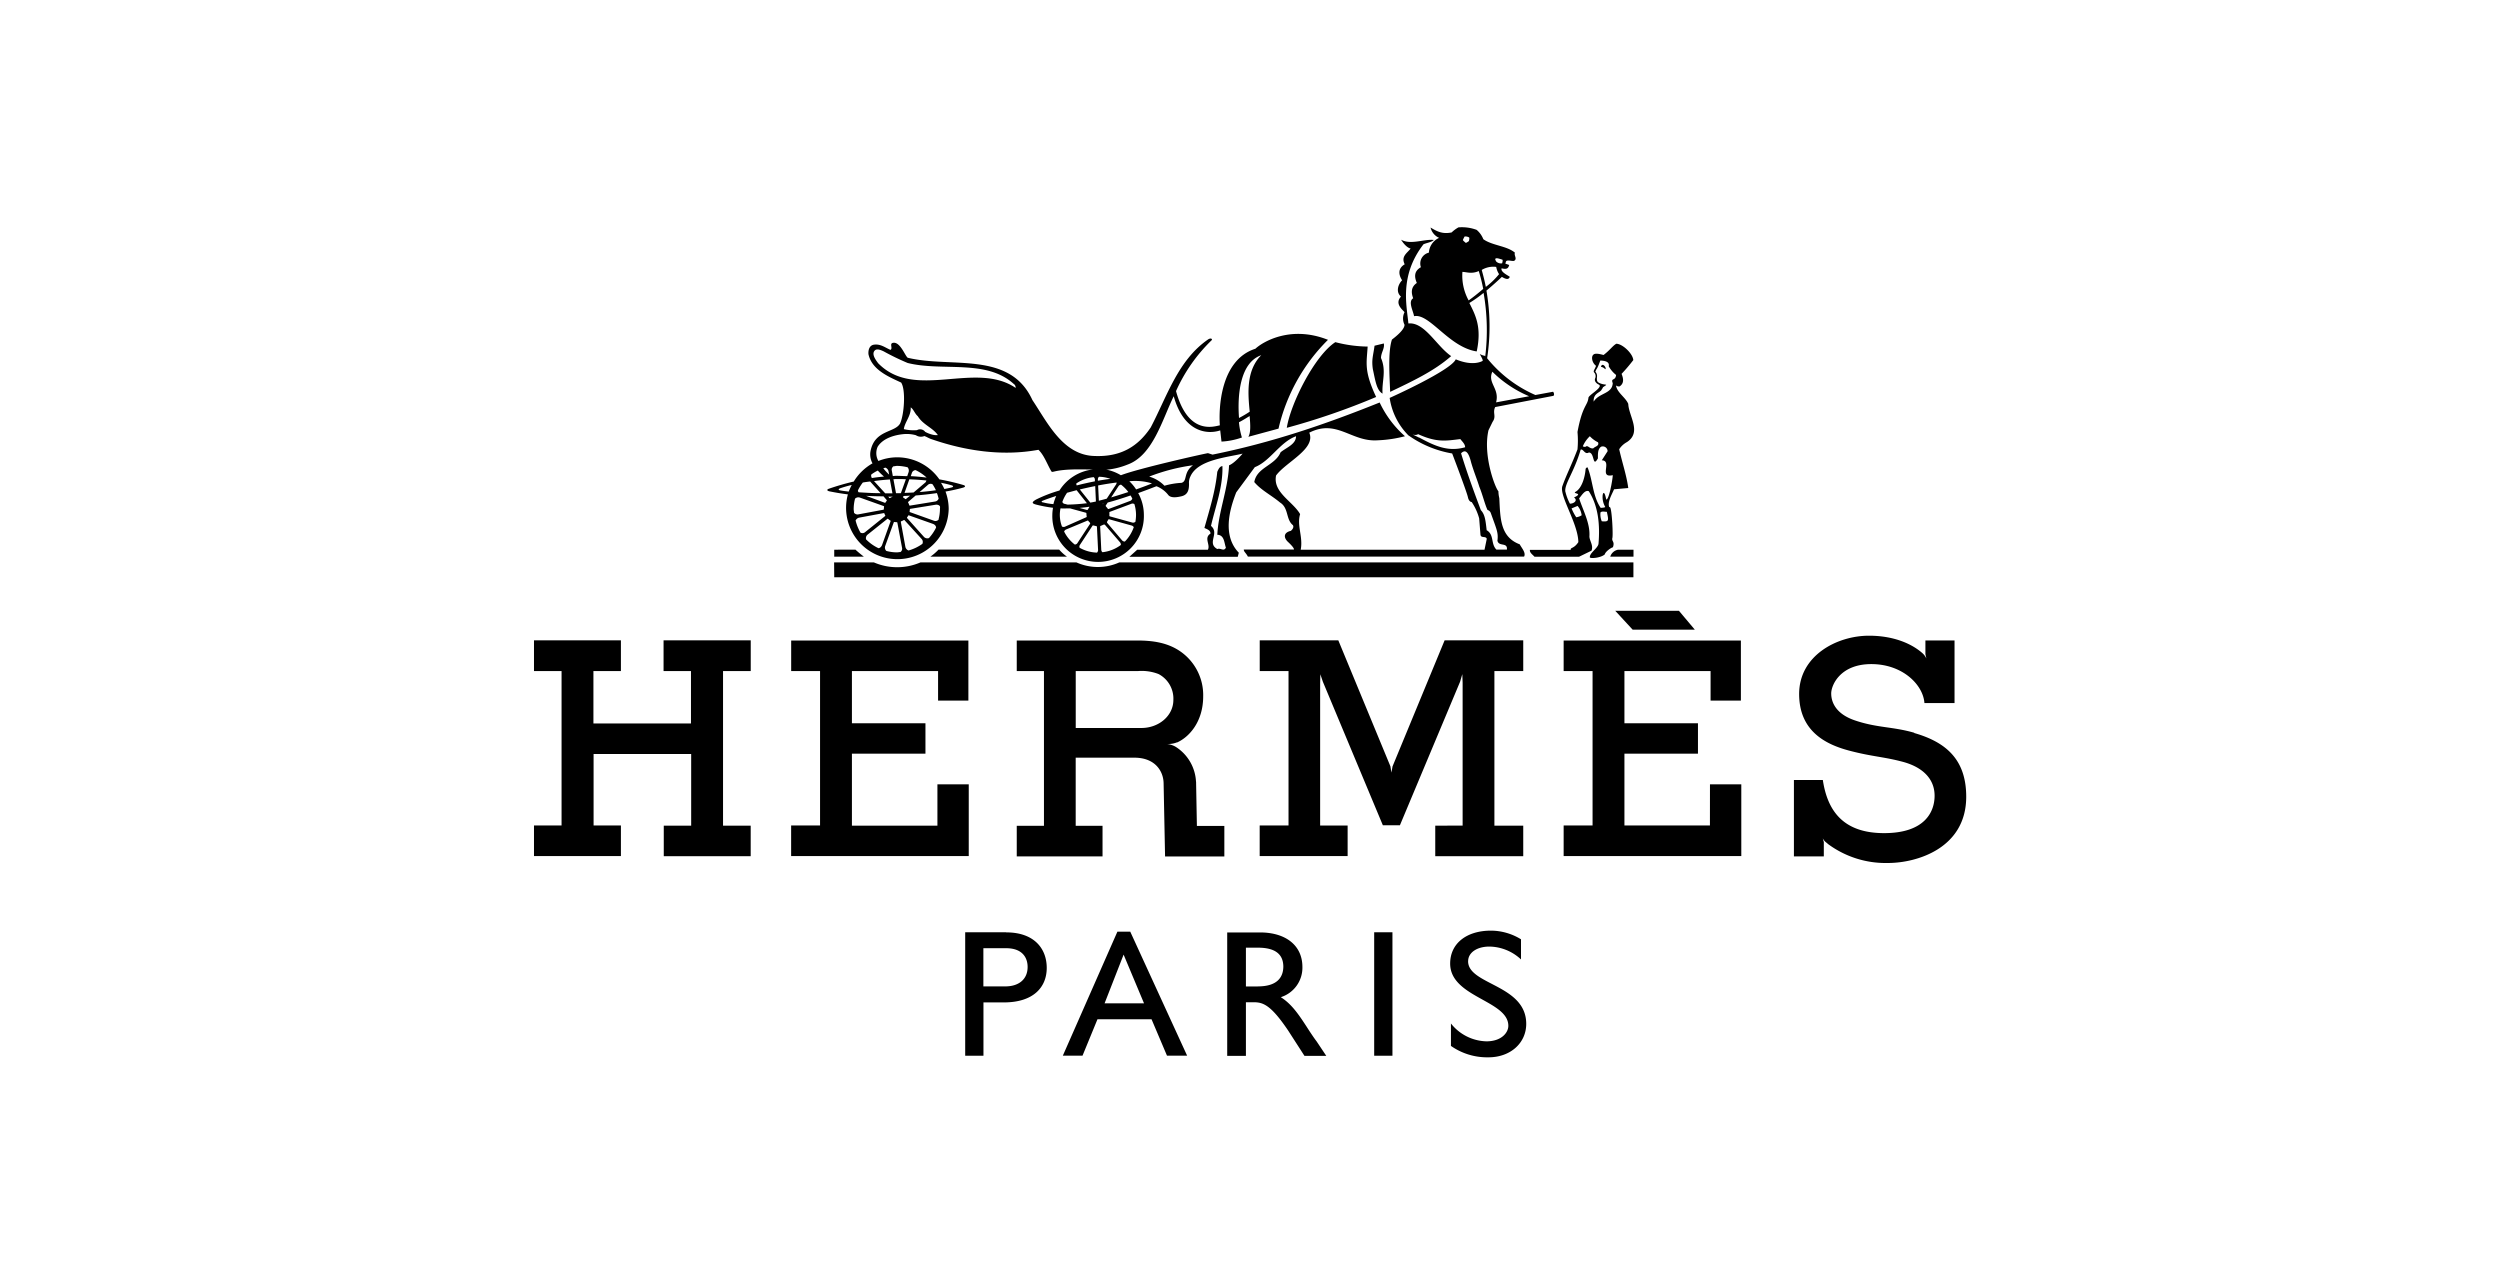 <svg id="Calque_1" data-name="Calque 1" xmlns="http://www.w3.org/2000/svg" viewBox="0 0 612 314.57"><defs><style>.cls-1{fill:#fff;fill-opacity:0;}</style></defs><title>hermes</title><rect class="cls-1" width="612" height="314.57"/><path d="M162.44,403h6.71v12.83H145.27V403H152v-7.52H130.72V403h6.75v37.8h-6.75v7.48H152v-7.48h-6.69V423.3h23.89v17.54h-6.71v7.48h21.28v-7.48H177V403h6.78v-7.52H162.44m256.15,45.32H397.66V423.22h18v-7.45h-18V403h21.09v7.22h7.42V395.52H382.78V403h7.08v37.8h-7.08v7.48h43.49V430.73H418.6m-181.45,0h-7.67v10.11H208.55V423.22h18v-7.45h-18V403h21.09v7.22h7.42V395.52H193.68V403h7.07v37.8h-7.08v7.48h43.48m162.53-55.41H414.9l-3.9-4.63H395.41m73.17,29.85c-5.3-1.52-9.05-1.17-14.45-3-4.88-1.64-5.85-4.64-5.85-6.62s2.16-7.18,9.82-7.18,12.69,5.07,13,9.54l0,0v0h7.37V395.51h-7.13v3.35l.23,1.05a3.94,3.94,0,0,0-1-1.33s0,0,0,0c-2.26-2-6.57-4.24-13.05-4.24-7.84,0-17.09,4.86-17.09,14.27,0,9.17,6.62,12.37,12.24,13.86s8.5,1.49,13.2,2.76,7.72,4.09,7.72,8.28c0,4-2.44,9.16-12.36,9.16s-13.85-5.35-15-13l-.08,0h-7v18.69h7.32v-3.5l0,0-.26-.92a3.06,3.06,0,0,0,1.1,1.2l.07.11a23.71,23.71,0,0,0,14.81,4.73c7,0,19.14-3.57,19.14-16.22,0-9-4.82-13.32-12.7-15.59ZM351.35,440.84v7.48h21.54v-7.48h-7.06V403h7.06v-7.52H353.64l-12.75,30.86-.27,1.51-.25-1.54-12.75-30.83H308.38V403h7.05v37.8h-7.06v7.49H329.9v-7.48h-6.73V406.08l.05-2.3.62,1.83,14.68,35.13h4.18l14.73-35.14.54-1.85.08,2.08v35M204.22,373.29V375h7.26c-.71-.55-1.41-1.12-2.07-1.73Zm195.67,0h-3.78a2.47,2.47,0,0,0-1.92,1.7h5.69v-1.71Zm-195.67,6.74H399.86V376.4H274a12.8,12.8,0,0,1-10.48,0h-38.2a14.34,14.34,0,0,1-11.38,0l-9.75,0Zm55.09-6.77H229.76a13.26,13.26,0,0,1-2,1.73h33.43A10.64,10.64,0,0,1,259.31,373.29Z" transform="translate(0 -238.72)"/><path d="M207.57,359.72a12.56,12.56,0,1,0,24.67,3.57,12.46,12.46,0,0,0-.78-4.24,42.83,42.83,0,0,0,4.28-.95c.66-.18.63-.48.12-.64a54.72,54.72,0,0,0-5.9-1.39,12.59,12.59,0,0,0-10.33-5.4,12.41,12.41,0,0,0-4.58.89s0,0-.05-.05a3.85,3.85,0,0,1-.15-3.42c1.29-2.09,4.14-2.91,6.48-3.11a8.51,8.51,0,0,1,2.88.28,2.23,2.23,0,0,0,2.08.2c.8.3,1,.54,1.92.83,8,2.74,17,4.19,26,2.54,1.41,1.33,2.19,3.67,3.17,5.28.27.41.59-.3,5-.46,1.57-.06,3.49,0,5.16,0a11.14,11.14,0,0,0-8.19,5.15,33.79,33.79,0,0,0-5.72,2.21c-1,.59-1.17.92,0,1.23a31.76,31.76,0,0,0,4.15.78,10.77,10.77,0,0,0-.17,1.71,11.21,11.21,0,1,0,22.41,0,11,11,0,0,0-1.39-5.3c1.41-.51,2.89-1.07,4.47-1.68a6.77,6.77,0,0,1,2.92,2.18c.71.81,2.32.49,3.28.26,1.55-.41,1.78-1.64,1.77-3.05a3.39,3.39,0,0,1,.34-1.78c1.81-4.13,9.06-4.67,12.78-5.59,0,0-1.94,2.34-3.32,2.86-.28,6-2.59,11.28-2.87,17,1.75.07,1.67,2,2.1,3.15-.49,1.05-1.33,0-2.1.35-2.66-1.47.63-3.85-1.55-5.67,1.12-4.83,2.95-9.53,2.8-14.64-.7.07-1,.84-1.26,1.4-.49,4.84-1.89,9.25-3.15,13.74.56.28,1.54.55,1.48,1.4-1.69,1.05.06,2.74-.64,3.94h-17.3l-1.92,1.73H303l.26-1c-3.92-4.06-2.44-10.16-.63-14.78l4.55-6.17c3.79-1.47,6.1-6.1,10.09-7.57,0,2-2.45,2.81-3.78,3.93-1.39,3.29-5.81,3.64-6.44,7.29,1.67,2,4.19,3.22,6.3,5,2.17,1.34,1.39,4.14,3.15,5.54.28.42,0,1-.5,1.4-1.85.44-1.79,1.69-.68,2.73.71.66,1.53,1.52,1.43,1.85H304.48c0,.55.5.77,1,1.72h67.62c.5-.95-.6-2.08-1.07-3-4.78-1.8-4.75-6.32-5-11.3a8,8,0,0,1-.22-1.7c-.72-.67-3.85-8.66-2.43-14.92l1-2.05c1-1.41-.06-2.16.64-3.63l14.25-2.75c.25-.14.19-.72-.08-1l-4.33.8a31.26,31.26,0,0,1-11.81-9,51.39,51.39,0,0,0-.17-16.56c2.08-1.73,3.78-3.36,3.78-3.36,1.43.86,1.74.45,1.94,0-.23-.27-2.36-1.17-2-2.1,1.35.36,1.65-.06,1.85-.81l-.94-.34h0l.15-.5c.27-.56,1.54,0,2-.18.85-.51-.1-1.29.19-2-2-1.68-5.56-1.73-7.73-3.29a5.76,5.76,0,0,0-1.64-2.29,10.36,10.36,0,0,0-4.45-.61,8.09,8.09,0,0,0-1.67,1.24c-2.25.47-3.61-.26-5.16-1.2a3.68,3.68,0,0,0,2.1,2.53,4.24,4.24,0,0,0-2.51,3.62,2.72,2.72,0,0,0-1.95,3.56c-1.77,1-1.59,2.45-1,3.86-1.57,1.06-1.33,2.58-.89,3.74-1.32.82,0,3.07.21,4.39,3.79-.78,8.53,7.6,15.34,8.63,1.28-6-.33-8.91-1.8-11.86a31.35,31.35,0,0,0,3.48-2.47,53,53,0,0,1,.41,15.53.92.92,0,0,1-.14-.14,3.39,3.39,0,0,1-1.19-.43c.07.21.85,1.45.69,1.68,0,0-2.2,1.46-6.58-.38-1.17,2.73-16.18,9.45-16.18,9.45a16.39,16.39,0,0,0,4.56,9.14,26,26,0,0,0,10.74,4.46c.85,2.21,3.61,9.54,3.86,10.72s.93,1.18.93,1.18a13.59,13.59,0,0,1,1.82,4l.32,4c.13.91,1.32.23,1.54,1l-.55,2.66h-45c.63-3.15-1-5.9-.14-8.71-1.81-3.15-6.72-5.32-5.89-9.46,2.39-3.29,9.81-6.5,8.13-10.48,6.74-3.42,10.3,2.29,16.68,1.87a31,31,0,0,0,6.75-1,25.41,25.41,0,0,1-6.2-8.26c-13.38,5.38-26.4,9.82-40.91,12.76l-1.12-.36c-1.1.17-17.08,3.76-21.32,5.41a10.89,10.89,0,0,0-3.6-1.38h.37a18.22,18.22,0,0,0,4.89-1.24c6.21-2.26,8.5-11.1,11.28-16.72,2.44,8.74,8.1,9.45,11.38,8.36l.31,2.74a17.71,17.71,0,0,0,5-1,17.64,17.64,0,0,1-.72-3.73c1.31-.68,2-1.17,2.61-1.52.18,2.08.31,4-.31,5.08l7.38-2a44.8,44.8,0,0,1,12.11-21.74c-9.16-3.64-16,.52-17.77,2.18-8.62,2.76-9,14.66-8.7,18.75-1.5.3-7.77,2.47-10.73-8.38a40,40,0,0,1,8.68-12.41c.32-.27-.05-.7-.78-.27-7.41,5.08-10.11,14-14.09,21.57-3.12,4.69-7.33,7.23-13.65,7-7.88-.12-11.7-8.34-15.31-13.68-5.54-12.13-19.86-7.78-30.51-10.37-.6-.3-1.78-3.81-3.48-3.67-1.2.09-.07,1.33-.76,1.74-1.33-.56-2.46-1.54-4.13-1.26-1.06.22-1.34,1.33-1.26,2.32.83,3.85,5,5.54,8,6.94,1.18,1.77.74,7.87-.25,10-1.27,2.34-6.26,1.51-7.26,6.86a4.52,4.52,0,0,0,.5,2.92A12.76,12.76,0,0,0,209,356.6a59.77,59.77,0,0,0-6.11,1.77c-.51.18-.51.48.15.63,1.49.3,3,.56,4.56.75Zm157.76-30a28.66,28.66,0,0,0,9,6l-8.09,1.5c.92-3.43-2.2-4.74-.9-7.52Zm.88-27.75c.3-.13,1.15.2,1.51.29.21.05.13.51,0,.92a1.63,1.63,0,0,1-1.46-.46c-.15-.31-.37-.62-.07-.75Zm.06,2.08a4.64,4.64,0,0,0,.7,1.78,17.78,17.78,0,0,1-3.24,3.12c-.42-2.12-.86-3.57-1-4.15A5.47,5.47,0,0,1,366.27,304.06Zm-7.74-7.43a1.75,1.75,0,0,1,1.09.22c.17.13,0,.64,0,.81s-.77.54-.77.54-.74-.56-.73-.73h0A5.87,5.87,0,0,1,358.53,296.63Zm1,15.66a12.62,12.62,0,0,1-1.53-7c.93,0,2.27.59,4-.21a39.67,39.67,0,0,1,1.09,4.37C361.76,310.59,360.39,311.66,359.48,312.29Zm-12.12,33.58c-2.9-1.45-1.09-.23-.26-.86,4.59,2.11,6.9,1.62,10.34,1.21.49.63,1.17,1.22,1.17,2-4.21,1.2-7.47-.35-11.26-2.39Zm16.52,22.61c-.26-2.23-.39-3.8-1.42-4.86-.81-2.22-3.17-8.38-4.84-13.92,1-1,1.8-.49,2.47,2.27.65,2.23,1.43,4.07,2,5.93.78,1.87,1.37,4.36,2,5.67a1.21,1.21,0,0,1,.82.79c1.47,4.12,1.86,4.78,1.61,6.74.36,1.54,2.52.28,2.32,2.18h-2.57C364.87,371.8,365.86,369.6,363.88,368.48Zm-89.57,3.68a9.12,9.12,0,0,1-4.46,1.75c-.16-.05-.3-.38-.31-.58l-.27-5.73c0-.06.1-.13.16-.15a6.57,6.57,0,0,0,.69-.3c.06,0,.22,0,.27,0l3.76,4.36c.13.16.25.52.15.66ZM268.5,374a9.17,9.17,0,0,1-4.2-1.18.72.72,0,0,1,.05-.68l3.14-4.79s.15,0,.22,0a4.34,4.34,0,0,0,.62.15c.07,0,.2.1.2.17l.28,5.74c0,.2-.15.56-.32.61Zm-7.93-11.92c-.2-.06-.51-.34-.5-.51a9.17,9.17,0,0,1,1.15-2.22l2.33-.63,2.54,3.2-.11,0a46.38,46.38,0,0,1-4.65.33l-.76-.21Zm7.15-6.56a.78.78,0,0,1,.31.59l0,.44c-1.52.3-3,.63-4.45,1-.09-.19-.14-.41-.06-.51a9.17,9.17,0,0,1,4.16-1.51Zm-.8,6.25-2.58-3.23c1.25-.3,2.51-.58,3.77-.83l.17,3.78C267.77,361.6,267.35,361.69,266.92,361.76Zm-.25,1s0,.07,0,.1a6,6,0,0,0-.33.54.3.3,0,0,1-.23.16l-1.85-.51c.79-.08,1.6-.15,2.44-.3Zm3.42-.69c0,.05-.15.05-.22,0h0l.27-.06v0ZM269,361.3l-.18-3.74c1.56-.3,3.09-.54,4.54-.72a1.17,1.17,0,0,1-.13.45l-2.3,3.5c-.68.2-1.31.35-1.93.51Zm4.84-3.61a.81.81,0,0,1,.6-.32,9.79,9.79,0,0,1,1.78,1.8c-1.37.45-2.79.89-4.21,1.32Zm-5.08-1.28v-.36c0-.21.15-.59.32-.62a8.87,8.87,0,0,1,2.74.51c-1,.13-2,.28-3.05.46Zm-.13-1,.14,0h-.14Zm-13.3,6.32c-.49-.16-.38-.31-.08-.43,1-.4,2.13-.79,3.31-1.17a12.77,12.77,0,0,0-.69,2,14.82,14.82,0,0,1-2.54-.43Zm4.3,1.44c.75.05,1.52,0,2.3,0l3.94,1.08c.05,0,.09.13.09.21a4.85,4.85,0,0,0,.07.73.16.16,0,0,1-.11.15l-5.26,2.33a.82.82,0,0,1-.69-.06,8,8,0,0,1-.36-4.44Zm.58,5.17v0S260.22,368.34,260.22,368.35Zm.29.53c0-.17.28-.44.45-.52l5.29-2.2c.05,0,.15,0,.19.1a4.18,4.18,0,0,0,.36.4c.06.06.11.21.08.26l-3.15,4.8a.74.74,0,0,1-.62.31,9.19,9.19,0,0,1-2.59-3.15Zm3.13,3.57-.13-.09.14.09Zm5.13,1.56Zm6.61-2.73c-.16.09-.54-.1-.68-.26L271,366.67s0-.15,0-.22a5.26,5.26,0,0,0,.27-.47c0-.06.15-.16.22-.15l5.54,1.54a.91.91,0,0,1,.52.4A9.49,9.49,0,0,1,275.38,371.28Zm2.53-4.78a.83.83,0,0,1-.72.15l-5.51-1.52c-.06,0-.1-.13-.1-.2a4.49,4.49,0,0,0,0-.64c0-.07,0-.22.09-.25l5.35-2a.82.82,0,0,1,.69.09,9.3,9.3,0,0,1,.4,2.6,9.91,9.91,0,0,1-.17,1.81Zm-.72-5.71c0,.17-.27.45-.46.53l.35-.12-5.7,2.14c-.06,0-.15,0-.2-.1a6.12,6.12,0,0,0-.4-.49.3.3,0,0,1-.09-.26l.49-.74c1.74-.46,3.61-1.05,5.59-1.73a6.52,6.52,0,0,1,.43.77Zm14.89-8.18c-2.48,1.79-1.31,3.89-2.84,4.32a18.29,18.29,0,0,0-4.17.71,8.42,8.42,0,0,0-3.74-2.24A46.79,46.79,0,0,1,292.08,352.61ZM282,357.05c-.54.26-2,.81-3.88,1.48a10.38,10.38,0,0,0-1.66-2A14.26,14.26,0,0,1,282,357.05Zm26.76-31.38c-3.75,3.77-3.27,9.4-2.83,13.83a25.41,25.41,0,0,1-2.62,1.54c-.41-5.44.18-13.54,5.45-15.37Zm-93.83,1.91c-.63-.85-1.56-2.14-.84-3,.53-.65,1.6-.14,2.23.15a60.44,60.44,0,0,0,5.88,2.85c8.48,2.12,19.2-1,25.93,5.1a1.1,1.1,0,0,1,.5,1c-9.87-6.72-24.73,3.22-33.7-6.09Zm8,10.86c.7.42,1,1.54,1.75,2.17,1.26,2.1,3.65,2.8,4.91,4.62a3.86,3.86,0,0,1-1.27-.09,7.19,7.19,0,0,1-1.84-.71,1.55,1.55,0,0,0-2-.41,10.12,10.12,0,0,1-3.22-.25c.2-1.69,1.83-3.3,1.68-5.34ZM213,356.58l2.58,2.87c-1.87,0-3.68-.11-5.39-.22a.67.67,0,0,1-.17-.46,10.93,10.93,0,0,1,1.2-1.93c.57-.1,1.18-.18,1.78-.25Zm15.3.71a10.66,10.66,0,0,1,.81,1.44c-1.27.19-2.62.33-4,.45l2-1.73a1,1,0,0,1,1.21-.16Zm-1.78-.45-2.87,2.44c-.73.05-1.47.07-2.22.1l1.17-3.32c1.46.05,2.87.15,4.18.28a1.18,1.18,0,0,1-.25.5Zm-.7,15a10.76,10.76,0,0,1-3.41,1.64,1.2,1.2,0,0,1-.77-.88l-1.11-6.06a.17.17,0,0,1,.08-.21,2.8,2.8,0,0,0,.61-.28.15.15,0,0,1,.2,0l4.14,4.55a1.09,1.09,0,0,1,.26,1.2Zm-8.77-10.72a.21.21,0,0,1,0,.23,1.62,1.62,0,0,0-.28.39c0,.07-.12.08-.2.05L212,360.1c1.42.08,2.85.12,4.28.12Zm4.57-.23a2.48,2.48,0,0,0-.45-.33.13.13,0,0,1-.08-.19l.09-.23,1.61-.08-1,.81a.14.14,0,0,1-.19,0Zm-1.09-1.44-1.19,0h0l-.63-3.41.58-.05c.83,0,1.65,0,2.47.05l-1.21,3.37Zm-2.68-3.32.62,3.36h-1.77l-2.74-3C215.26,356.3,216.55,356.18,217.89,356.09Zm.68,4.12s0,.06,0,.07a3.77,3.77,0,0,0-.61.29.15.15,0,0,1-.2,0l-.28-.31c.37,0,.76,0,1.13,0Zm-8.73-1s0-.08.06-.14l-.06.15Zm-.48,1.54a1.16,1.16,0,0,1,1.18-.26l5.81,2.07c.06,0,.13.11.11.18a2.75,2.75,0,0,0-.05.57.17.17,0,0,1-.14.15l-6.06,1.13a1.07,1.07,0,0,1-1.11-.4c0-.31-.08-.59-.08-.9a10.25,10.25,0,0,1,.34-2.55Zm.1,5.45a1.23,1.23,0,0,1,.9-.8l6-1.11a.18.18,0,0,1,.19.1,1.68,1.68,0,0,0,.19.44.15.15,0,0,1-.05.2l-4.81,3.87a1,1,0,0,1-1.2.16A11.42,11.42,0,0,1,209.46,366.18Zm1.45,3.13a1.43,1.43,0,0,1-.14-.2,1.21,1.21,0,0,0,.14.2Zm1.14,1.38a1.12,1.12,0,0,1,.39-1.16l4.81-3.84a.13.13,0,0,1,.2,0,3.78,3.78,0,0,0,.54.4.13.13,0,0,1,.06.19l-2.08,5.8c-.23.58-.69.81-.9.77a10.67,10.67,0,0,1-3-2.13Zm3.52,2.38-.19-.08.18.08Zm1.45.46a1.14,1.14,0,0,1-.3-1.16l2.11-5.82a.14.14,0,0,1,.17-.11,3.27,3.27,0,0,0,.57.05.15.15,0,0,1,.15.15l1.13,6.07a1,1,0,0,1-.38,1.09c-.28,0-.57.08-.86.08a10,10,0,0,1-2.58-.35Zm10-2.69a1.53,1.53,0,0,0,.13-.16A1,1,0,0,0,227,370.84Zm.37-.44a1.15,1.15,0,0,1-1.17-.31l-4.11-4.59a.18.18,0,0,1,0-.22,1.76,1.76,0,0,0,.27-.4.13.13,0,0,1,.19-.05l5.89,2.09c.61.24.77.73.72.92a11,11,0,0,1-1.75,2.56Zm1.78-2.65c.08-.15.18-.39.28-.64-.09.22-.18.43-.28.64Zm.67-1.91a1.06,1.06,0,0,1-1.15.3l-5.86-2.1a.17.17,0,0,1-.12-.18,2.54,2.54,0,0,0,.05-.49.17.17,0,0,1,.14-.15l6.18-1c.61-.08,1,.21,1.06.42s0,.41,0,.61a10.25,10.25,0,0,1-.34,2.55Zm0-5.2a1.07,1.07,0,0,1-.89.79l-6.14,1a.17.17,0,0,1-.19-.1,2.7,2.7,0,0,0-.25-.61.15.15,0,0,1,0-.2l1.83-1.57c1.75-.13,3.48-.33,5.2-.58a11.25,11.25,0,0,1,.41,1.32Zm3.16-3.18c.4.13.53.4,0,.53s-1.17.26-1.78.38a12.35,12.35,0,0,0-.82-1.52,24.47,24.47,0,0,1,2.57.61Zm-10-2.25.25-.72a1,1,0,0,1,.94-.74,10.9,10.9,0,0,1,2.69,1.82c-1.29-.16-2.59-.28-3.89-.35Zm-.8-2.18a1.25,1.25,0,0,1,.27,1.19l-.34,1c-.94,0-1.87-.09-2.81-.08-.24,0-.47.05-.72.05l-.24-1.3a1,1,0,0,1,.4-1.08c.3,0,.59-.1.88-.1a10.82,10.82,0,0,1,2.56.34Zm-5.44.1a1.22,1.22,0,0,1,.79.9l.15.82a11.76,11.76,0,0,1-1.43-1.56l.49-.15Zm-.36,2.2c-1,.09-2,.2-2.93.36-.21-.4-.22-.77-.1-.9a10.48,10.48,0,0,1,1.55-.94A17.21,17.21,0,0,0,216.35,355.33Zm-10.68,2.86a27.91,27.91,0,0,1,2.83-.81,13.9,13.9,0,0,0-.74,1.62c-.72-.09-1.47-.17-2.08-.29s-.39-.38,0-.52ZM392.15,328.1c-.22.17-.29.42-.12.45a1.65,1.65,0,0,1,.89.52c.2.1.15-.21.1-.39-.2-.48-.63-.78-.86-.58Z" transform="translate(0 -238.72)"/><path d="M384.53,373.32h-10c-.13.68.66,1.17,1.12,1.69h10.9l3.05-1.48c.54-1.32-.55-2.49-.51-3.56.19-3.18-1.59-6.35-2.52-9.26.61-.64,1.37-2.13,2.37-1.74,2.34,3.64,2.77,8.28,2.37,12.91-.24,1.14-2.18,2.18-2.12,3.26,0,.37,2.59.21,3.65-.69.19-.74,1.56-1.65,2-1.76.49-1.4-.28-1.35-.15-2.19.24-.59-.08-6.89-.52-7.56-.16-.11-.22-.11-.23-.09-.49-1.25.7-3.17,1.18-4.35l3.48-.31c-.41-3.1-1.52-6.32-2.22-9.5a5.3,5.3,0,0,1,1.9-1.75c3.68-2.42.44-6.33.32-9.34-.63-1.57-2.78-2.79-3-4.52a1.13,1.13,0,0,0,.89.23c1.05-.72,1-1.76.47-3.07a40.22,40.22,0,0,0,2.87-3.37c-.1-1.59-2.66-4-4.16-4-.88.49-1.47,1.48-3.1,2.74-.05.06-2-.66-2.52-.05-.56.45-.37,1.93.66,2.72a7.81,7.81,0,0,1-.46,1c-.11.23-.16.48,0,.62a1.33,1.33,0,0,1,.22,1.5c-.26.78.6,1.34.91,1.46.05,0,.15.12.25.25.12.85-2.78,2.39-2.78,3-.23,2-1.47,1.8-2.68,8.36a23.27,23.27,0,0,1,0,4.25c-1.49,3.92-2.7,6.18-3.7,9-.83,2.33,3.84,9.1,3.91,13.71-1,1.53-1.83,1.31-1.89,1.76Zm7.58-7a4.34,4.34,0,0,1-.31-2.16c.4-.39,1.16-.1,1.55-.16.47,2.18.59,2.49-1.23,2.33Zm0-32.29c.13-.1.25-.43.33-.54,1.54-1,.47-.28-1.06-1.09-.49-.25-.5-.73-.44-1.4a1.51,1.51,0,0,0-.39-1.27c0-.12.19-.53.39-.82.35-.54.67-1.65.84-1.93,2.55.1,2,1.23,2.05,1.43a7.11,7.11,0,0,0,1.79,2.1c-.15,1.55-1.36.64-.82,2-.14,2.67-3.32,2.33-4.67,4.53-.14-2.18,1.77-2.17,2-3.07Zm-2.9,11.5A7,7,0,0,0,391.2,347c.37.92-.76,1-1.17,1.48-.95.14-1.3-.87-1.86-.41-.12.1-.69,0-.68-.13a7.21,7.21,0,0,1,1.76-2.48Zm-6,13.62c-.36-1.85,2.1-4.73,3.74-10.37.67-.23,1,1.31,2,.71,1.47,0,.84,3.87,2.22,1.44,0-1.08-.07-2.29.79-2.86a1.18,1.18,0,0,1,1.58,1.11l-1.42,2.22c2.69.1-.86,4.43,2.69,3.64-.11,1.62-1,6.18-1.61,5.95-.49-2.53-.89-1.47-.89-.73a4.85,4.85,0,0,0,.66,2.57c-.19.2-.91.18-1.11.23-2-2.87-1.93-6.81-3.23-9.93a.52.52,0,0,0-.48.48c-.15,1.88-.89,4.6-2.43,5.49-1,.57,2.12.22-.41,1.41,1,.64.08,1.51-1,1.51a12.78,12.78,0,0,1-1.09-2.88Zm2.67,6.22a11.72,11.72,0,0,1-1.16-2.19l1.47-.61a4.24,4.24,0,0,1,1,2.29A3.29,3.29,0,0,1,385.9,365.34Zm-47.43-30.27c-.22-3,1-5.54-.38-8.74,0-1.32.94-2.34.69-3.56l-2.27.55c-.34,2.52-.76,3.35-.42,5.73.6,2.71.9,5.19,2.38,6ZM315,343.45a171,171,0,0,0,21.88-7.55c-3-6.4-2.33-8.25-2.08-12.34a32.59,32.59,0,0,1-7.91-1.08c-5,3.25-10.92,14.89-11.89,21Zm29.81,1.85C344.36,344.85,345.05,345.58,344.82,345.3Zm10.44-19.4c-3.65-2.52-6.49-8.39-10.48-8-.38-4.32-2.27-11.65,3.7-19.38.77-.36,2-.49,2.52-1.06-2.44-.25-5.65,1.26-8-.06,0,0,1.08,1.88,2.33,2.16-.83,1.12-2.42,1.91-1.45,3.86-2,1.18-1.24,3-.63,3.91-1,1-1.6,2.87-.28,4-1.62,1.74.4,3.22.87,3.81a3.44,3.44,0,0,0,0,3.08c0,1.26-2.27,3-3.08,3.63-1,2.95-.59,8.88-.44,12.8,5.43-2.6,10.77-5.08,14.95-8.77ZM292.78,430.05a10.72,10.72,0,0,0-4.91-8.47,5.2,5.2,0,0,0-2.29-.74,5.74,5.74,0,0,0,2.51-.38l.09,0c2.87-1.28,6.36-5,6.36-11.28a13,13,0,0,0-5.39-10.85c-3.17-2.29-6.93-2.81-10.68-2.81H248.9V403h6.66v37.87H248.9v7.49h21v-7.49h-6.57V424.2h14.52c5,.07,6.93,3.36,7,6.19l.36,18h14.51v-7.48H293l-.2-10.83Zm-13.36-13.11H263.34V403h15.21a11.37,11.37,0,0,1,5.07.73,6.78,6.78,0,0,1,3.62,6.34c0,3.86-3.54,6.86-7.82,6.86Zm-33.14,50h-10v30.22h4.47V484.11h5c7.22,0,10.49-3.71,10.49-8.45s-3.1-8.69-9.89-8.69Zm-.19,13.25h-5.36v-9.35h5.55c4.07,0,5.28,2.39,5.28,4.59,0,3-2.13,4.76-5.46,4.76Zm27.46-13.42-13.37,30.38H265l3.66-8.91H281.9l3.78,8.91h4.93L276.69,466.8h-3.14Zm-3.15,17.57,4.66-11.93,5,11.93Zm66-17.4h4.47v30.22h-4.47Zm23,7.09c0-2.13,2.18-3.59,5.21-3.59a11.55,11.55,0,0,1,7.73,3.15v-4.93a14.14,14.14,0,0,0-7.34-2.12c-6,0-10,3.14-10,8.06,0,8.28,14.24,9,14.24,15.24,0,1.68-1.69,3.8-5.36,3.8a11.43,11.43,0,0,1-8.69-4.37v5.49a15.39,15.39,0,0,0,9.21,2.79c5.31,0,9.22-3.46,9.22-8.19,0-9.62-14.23-9.53-14.23-15.33ZM320.6,491.2c-2.42-3.76-4.19-6.55-7.06-8.37a7.57,7.57,0,0,0,5.29-7.39c0-5.22-4-8.46-10.41-8.46h-8v30.21H305V484.07h1.91c2.33,0,4.23.71,8.42,6.91l4,6.21h5.34l-2.35-3.52C321.7,492.86,321.14,492,320.6,491.2Zm-12.7-11H305v-9.49h2.93c4.42,0,6.18,1.73,6.23,4.57,0,2.54-1.35,4.91-6.23,4.91Z" transform="translate(0 -238.72)"/></svg>